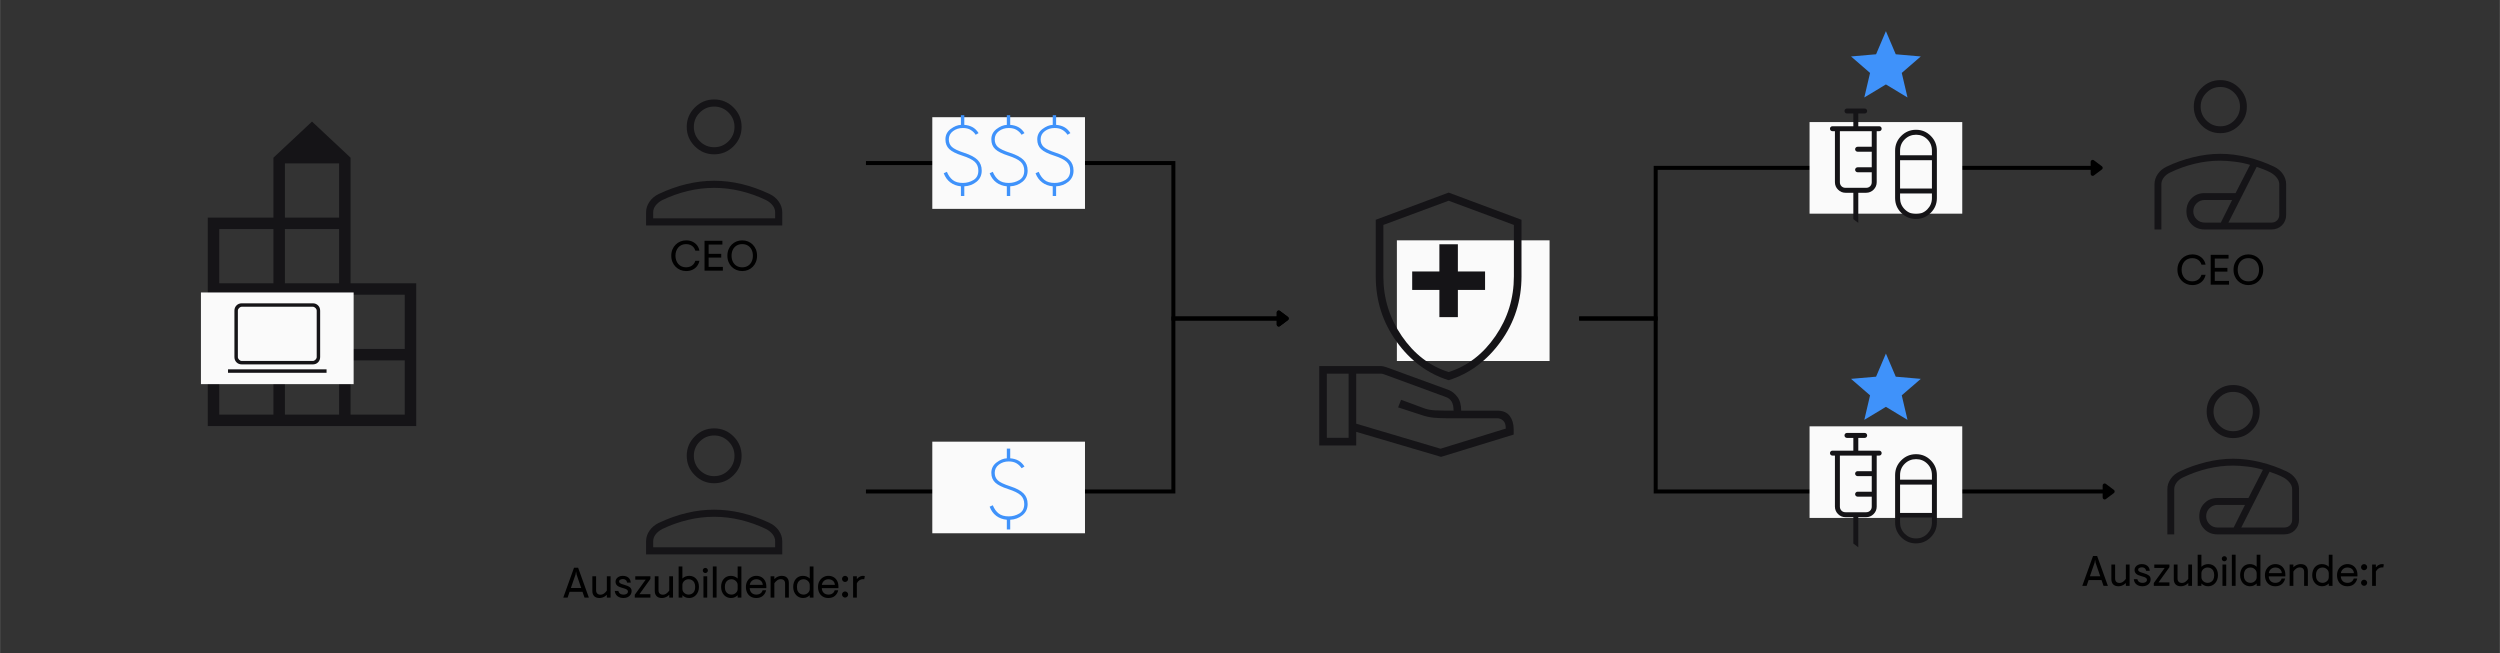 <svg xmlns="http://www.w3.org/2000/svg" xmlns:xlink="http://www.w3.org/1999/xlink" width="2500" zoomAndPan="magnify" viewBox="0 0 1874.88 489.75" height="653" preserveAspectRatio="xMidYMid meet" version="1.0"><rect x="0" y="0" width="1874.88" height="489.75" fill="#333333" stroke="none"/><defs><g/><clipPath id="73dd116026"><path d="M 150.648 219.355 L 265.168 219.355 L 265.168 288.086 L 150.648 288.086 Z M 150.648 219.355 " clip-rule="nonzero"/></clipPath><clipPath id="fe4ebb88ad"><path d="M 1047.602 180.234 L 1162.121 180.234 L 1162.121 270.746 L 1047.602 270.746 Z M 1047.602 180.234 " clip-rule="nonzero"/></clipPath><clipPath id="e80a8ac2f2"><path d="M 1357.113 91.531 L 1471.629 91.531 L 1471.629 160.262 L 1357.113 160.262 Z M 1357.113 91.531 " clip-rule="nonzero"/></clipPath><clipPath id="67f265f470"><path d="M 1357.113 319.734 L 1471.629 319.734 L 1471.629 388.461 L 1357.113 388.461 Z M 1357.113 319.734 " clip-rule="nonzero"/></clipPath><clipPath id="01eee7509a"><path d="M 699.164 87.922 L 813.68 87.922 L 813.68 156.652 L 699.164 156.652 Z M 699.164 87.922 " clip-rule="nonzero"/></clipPath><clipPath id="360a91d759"><path d="M 699.164 331.23 L 813.68 331.23 L 813.68 399.961 L 699.164 399.961 Z M 699.164 331.23 " clip-rule="nonzero"/></clipPath></defs><path fill="#151417" d="M 155.77 319.551 L 155.77 163.199 L 205.012 163.199 L 205.012 118.262 L 233.945 91.18 L 262.875 118.262 L 262.875 212.441 L 312.121 212.441 L 312.121 319.551 Z M 164.387 310.934 L 205.012 310.934 L 205.012 270.305 L 164.387 270.305 Z M 164.387 261.688 L 205.012 261.688 L 205.012 221.062 L 164.387 221.062 Z M 164.387 212.441 L 205.012 212.441 L 205.012 171.816 L 164.387 171.816 Z M 213.633 310.934 L 254.258 310.934 L 254.258 270.305 L 213.633 270.305 Z M 213.633 261.688 L 254.258 261.688 L 254.258 221.062 L 213.633 221.062 Z M 213.633 212.441 L 254.258 212.441 L 254.258 171.816 L 213.633 171.816 Z M 213.633 163.199 L 254.258 163.199 L 254.258 122.57 L 213.633 122.57 Z M 262.875 310.934 L 303.504 310.934 L 303.504 270.305 L 262.875 270.305 Z M 262.875 261.688 L 303.504 261.688 L 303.504 221.062 L 262.875 221.062 Z M 262.875 261.688 " fill-opacity="1" fill-rule="nonzero"/><g clip-path="url(#73dd116026)"><path fill="#fafafa" d="M 150.648 219.355 L 265.285 219.355 L 265.285 288.086 L 150.648 288.086 Z M 150.648 219.355 " fill-opacity="1" fill-rule="nonzero"/></g><path fill="#151417" d="M 170.949 279.586 L 170.949 277 L 244.859 277 L 244.859 279.586 Z M 181.297 273.305 C 179.695 273.305 178.371 272.781 177.324 271.734 C 176.277 270.688 175.754 269.363 175.754 267.762 L 175.754 233.023 C 175.754 231.422 176.277 230.098 177.324 229.051 C 178.371 228.004 179.695 227.48 181.297 227.48 L 234.512 227.48 C 236.113 227.48 237.438 228.004 238.484 229.051 C 239.531 230.098 240.055 231.422 240.055 233.023 L 240.055 267.762 C 240.055 269.363 239.531 270.688 238.484 271.734 C 237.438 272.781 236.113 273.305 234.512 273.305 Z M 181.297 270.715 L 234.512 270.715 C 235.25 270.715 235.93 270.41 236.543 269.793 C 237.16 269.176 237.469 268.5 237.469 267.762 L 237.469 233.023 C 237.469 232.285 237.16 231.605 236.543 230.992 C 235.93 230.375 235.25 230.066 234.512 230.066 L 181.297 230.066 C 180.559 230.066 179.883 230.375 179.266 230.992 C 178.648 231.605 178.34 232.285 178.34 233.023 L 178.34 267.762 C 178.34 268.5 178.648 269.176 179.266 269.793 C 179.883 270.41 180.559 270.715 181.297 270.715 Z M 178.34 270.715 L 178.34 230.066 Z M 178.34 270.715 " fill-opacity="1" fill-rule="nonzero"/><g fill="#000000" fill-opacity="1"><g transform="translate(421.753, 448.186)"><g><path d="M 0.641 0 L 8.699 -22.387 L 11.77 -22.387 L 19.828 0 L 16.566 0 L 15.062 -4.348 L 5.371 -4.348 L 3.902 0 Z M 6.332 -7.164 L 14.102 -7.164 L 10.648 -17.238 L 10.234 -19.637 L 9.816 -17.238 Z M 6.332 -7.164 "/></g></g></g><g fill="#000000" fill-opacity="1"><g transform="translate(442.217, 448.186)"><g><path d="M 7.258 0.32 C 5.555 0.32 4.246 -0.156 3.34 -1.102 C 2.438 -2.051 1.984 -3.336 1.984 -4.957 L 1.984 -15.988 L 4.797 -15.988 L 4.797 -5.469 C 4.797 -4.766 4.926 -4.168 5.18 -3.676 C 5.438 -3.188 5.805 -2.812 6.285 -2.559 C 6.762 -2.301 7.355 -2.176 8.059 -2.176 C 9.039 -2.176 9.934 -2.473 10.746 -3.07 C 11.555 -3.668 12.258 -4.391 12.855 -5.246 L 12.855 -15.988 L 15.668 -15.988 L 15.668 0 L 12.855 0 L 12.855 -2.078 C 12.492 -1.695 12.023 -1.316 11.449 -0.945 C 10.871 -0.57 10.227 -0.266 9.512 -0.031 C 8.801 0.203 8.047 0.32 7.258 0.32 Z M 7.258 0.32 "/></g></g></g><g fill="#000000" fill-opacity="1"><g transform="translate(459.996, 448.186)"><g><path d="M 7.609 0.32 C 5.715 0.32 4.184 -0.148 3.023 -1.086 C 1.859 -2.023 1.195 -3.324 1.023 -4.988 L 3.676 -4.988 C 3.828 -4.457 4.051 -3.98 4.348 -3.566 C 4.648 -3.148 5.062 -2.824 5.598 -2.59 C 6.129 -2.355 6.82 -2.238 7.676 -2.238 C 8.25 -2.238 8.785 -2.324 9.273 -2.496 C 9.766 -2.664 10.16 -2.922 10.457 -3.262 C 10.754 -3.602 10.906 -4.02 10.906 -4.508 C 10.906 -5 10.738 -5.406 10.41 -5.723 C 10.078 -6.043 9.574 -6.336 8.891 -6.605 C 8.207 -6.871 7.344 -7.133 6.301 -7.387 C 4.723 -7.793 3.543 -8.352 2.766 -9.066 C 1.988 -9.781 1.598 -10.754 1.598 -11.992 C 1.598 -12.781 1.828 -13.5 2.285 -14.152 C 2.746 -14.801 3.379 -15.324 4.188 -15.719 C 5 -16.113 5.938 -16.309 7.004 -16.309 C 8.156 -16.309 9.16 -16.117 10.023 -15.734 C 10.891 -15.352 11.582 -14.785 12.105 -14.039 C 12.625 -13.293 12.93 -12.363 13.016 -11.258 L 10.234 -11.258 C 10.168 -11.832 9.992 -12.316 9.707 -12.711 C 9.418 -13.105 9.043 -13.398 8.586 -13.59 C 8.129 -13.781 7.602 -13.879 7.004 -13.879 C 6.387 -13.879 5.777 -13.734 5.18 -13.445 C 4.582 -13.16 4.285 -12.695 4.285 -12.055 C 4.285 -11.672 4.434 -11.332 4.734 -11.031 C 5.031 -10.734 5.488 -10.461 6.109 -10.219 C 6.727 -9.973 7.516 -9.723 8.473 -9.465 C 10.16 -9.02 11.441 -8.453 12.328 -7.77 C 13.211 -7.09 13.656 -6.117 13.656 -4.859 C 13.656 -3.879 13.406 -3 12.902 -2.223 C 12.402 -1.445 11.699 -0.824 10.793 -0.367 C 9.887 0.09 8.824 0.32 7.609 0.32 Z M 7.609 0.32 "/></g></g></g><g fill="#000000" fill-opacity="1"><g transform="translate(474.865, 448.186)"><g><path d="M 1.152 0 L 1.152 -2.109 L 9.336 -13.43 L 1.535 -13.43 L 1.535 -15.988 L 12.887 -15.988 L 12.887 -14.008 L 4.668 -2.559 L 12.887 -2.559 L 12.887 0 Z M 1.152 0 "/></g></g></g><g fill="#000000" fill-opacity="1"><g transform="translate(489.03, 448.186)"><g><path d="M 7.258 0.32 C 5.555 0.32 4.246 -0.156 3.34 -1.102 C 2.438 -2.051 1.984 -3.336 1.984 -4.957 L 1.984 -15.988 L 4.797 -15.988 L 4.797 -5.469 C 4.797 -4.766 4.926 -4.168 5.18 -3.676 C 5.438 -3.188 5.805 -2.812 6.285 -2.559 C 6.762 -2.301 7.355 -2.176 8.059 -2.176 C 9.039 -2.176 9.934 -2.473 10.746 -3.07 C 11.555 -3.668 12.258 -4.391 12.855 -5.246 L 12.855 -15.988 L 15.668 -15.988 L 15.668 0 L 12.855 0 L 12.855 -2.078 C 12.492 -1.695 12.023 -1.316 11.449 -0.945 C 10.871 -0.57 10.227 -0.266 9.512 -0.031 C 8.801 0.203 8.047 0.32 7.258 0.32 Z M 7.258 0.32 "/></g></g></g><g fill="#000000" fill-opacity="1"><g transform="translate(506.808, 448.186)"><g><path d="M 10.008 0.32 C 8.773 0.32 7.734 0.098 6.891 -0.352 C 6.051 -0.801 5.395 -1.27 4.926 -1.758 L 4.926 0 L 2.109 0 L 2.109 -23.344 L 4.926 -23.344 L 4.926 -14.293 C 5.543 -14.934 6.301 -15.43 7.195 -15.781 C 8.09 -16.133 9.051 -16.309 10.074 -16.309 C 11.117 -16.309 12.082 -16.117 12.969 -15.734 C 13.852 -15.352 14.621 -14.797 15.27 -14.07 C 15.922 -13.348 16.426 -12.473 16.789 -11.449 C 17.152 -10.426 17.332 -9.273 17.332 -7.996 C 17.332 -6.715 17.137 -5.562 16.742 -4.539 C 16.348 -3.52 15.812 -2.645 15.141 -1.918 C 14.469 -1.195 13.691 -0.641 12.809 -0.254 C 11.922 0.129 10.988 0.32 10.008 0.32 Z M 9.562 -2.238 C 10.457 -2.238 11.281 -2.441 12.039 -2.848 C 12.797 -3.25 13.398 -3.875 13.848 -4.719 C 14.293 -5.559 14.52 -6.652 14.52 -7.996 C 14.52 -9.336 14.293 -10.43 13.848 -11.273 C 13.398 -12.113 12.797 -12.738 12.039 -13.145 C 11.281 -13.547 10.457 -13.75 9.562 -13.75 C 8.922 -13.75 8.324 -13.641 7.77 -13.414 C 7.215 -13.191 6.727 -12.883 6.301 -12.488 C 5.875 -12.094 5.539 -11.641 5.293 -11.129 C 5.047 -10.617 4.926 -10.074 4.926 -9.496 L 4.926 -6.426 C 4.926 -5.68 5.137 -4.988 5.562 -4.348 C 5.992 -3.711 6.555 -3.199 7.258 -2.812 C 7.961 -2.43 8.73 -2.238 9.562 -2.238 Z M 9.562 -2.238 "/></g></g></g><g fill="#000000" fill-opacity="1"><g transform="translate(525.418, 448.186)"><g><path d="M 2.109 0 L 2.109 -15.988 L 4.926 -15.988 L 4.926 0 Z M 3.52 -18.418 C 2.984 -18.418 2.531 -18.605 2.16 -18.98 C 1.785 -19.352 1.598 -19.805 1.598 -20.34 C 1.598 -20.871 1.785 -21.324 2.16 -21.699 C 2.531 -22.07 2.984 -22.258 3.52 -22.258 C 4.051 -22.258 4.504 -22.07 4.875 -21.699 C 5.25 -21.324 5.438 -20.871 5.438 -20.34 C 5.438 -19.805 5.25 -19.352 4.875 -18.98 C 4.504 -18.605 4.051 -18.418 3.52 -18.418 Z M 3.52 -18.418 "/></g></g></g><g fill="#000000" fill-opacity="1"><g transform="translate(532.453, 448.186)"><g><path d="M 2.109 -23.344 L 4.926 -23.344 L 4.926 0 L 2.109 0 Z M 2.109 -23.344 "/></g></g></g><g fill="#000000" fill-opacity="1"><g transform="translate(539.488, 448.186)"><g><path d="M 8.602 0.32 C 7.621 0.32 6.688 0.129 5.805 -0.254 C 4.918 -0.641 4.141 -1.195 3.469 -1.918 C 2.797 -2.645 2.266 -3.52 1.871 -4.539 C 1.477 -5.562 1.277 -6.715 1.277 -7.996 C 1.277 -9.273 1.461 -10.426 1.824 -11.449 C 2.184 -12.473 2.691 -13.348 3.34 -14.07 C 3.992 -14.797 4.758 -15.352 5.645 -15.734 C 6.527 -16.117 7.492 -16.309 8.539 -16.309 C 9.562 -16.309 10.527 -16.133 11.434 -15.781 C 12.34 -15.43 13.09 -14.934 13.688 -14.293 L 13.688 -23.344 L 16.5 -23.344 L 16.5 0 L 13.688 0 L 13.688 -1.758 C 13.219 -1.27 12.562 -0.801 11.719 -0.352 C 10.879 0.098 9.84 0.32 8.602 0.32 Z M 9.051 -2.238 C 9.691 -2.238 10.285 -2.352 10.84 -2.574 C 11.395 -2.797 11.887 -3.102 12.312 -3.484 C 12.738 -3.871 13.074 -4.312 13.32 -4.812 C 13.562 -5.312 13.688 -5.852 13.688 -6.426 L 13.688 -9.496 C 13.688 -10.266 13.473 -10.969 13.047 -11.609 C 12.621 -12.246 12.062 -12.766 11.367 -13.16 C 10.676 -13.555 9.902 -13.75 9.051 -13.75 C 8.156 -13.75 7.328 -13.547 6.57 -13.145 C 5.816 -12.738 5.211 -12.113 4.766 -11.273 C 4.316 -10.43 4.094 -9.336 4.094 -7.996 C 4.094 -6.652 4.316 -5.559 4.766 -4.719 C 5.211 -3.875 5.816 -3.25 6.57 -2.848 C 7.328 -2.441 8.156 -2.238 9.051 -2.238 Z M 9.051 -2.238 "/></g></g></g><g fill="#000000" fill-opacity="1"><g transform="translate(558.098, 448.186)"><g><path d="M 9.082 0.32 C 7.461 0.32 6.07 -0.027 4.91 -0.719 C 3.746 -1.414 2.852 -2.383 2.223 -3.629 C 1.594 -4.875 1.277 -6.332 1.277 -7.996 C 1.277 -9.656 1.637 -11.113 2.352 -12.359 C 3.066 -13.605 4.02 -14.578 5.211 -15.27 C 6.406 -15.961 7.695 -16.309 9.082 -16.309 C 10.512 -16.309 11.789 -15.988 12.918 -15.352 C 14.051 -14.711 14.945 -13.789 15.605 -12.582 C 16.266 -11.379 16.598 -9.914 16.598 -8.188 L 16.598 -7.098 L 4.125 -7.098 C 4.148 -6.332 4.285 -5.648 4.539 -5.051 C 4.797 -4.457 5.145 -3.945 5.582 -3.52 C 6.016 -3.09 6.535 -2.773 7.133 -2.559 C 7.727 -2.344 8.391 -2.238 9.113 -2.238 C 9.945 -2.238 10.68 -2.371 11.32 -2.637 C 11.961 -2.906 12.488 -3.281 12.902 -3.773 C 13.32 -4.266 13.621 -4.828 13.816 -5.469 L 16.438 -5.469 C 16.012 -3.699 15.168 -2.293 13.91 -1.246 C 12.652 -0.203 11.043 0.32 9.082 0.32 Z M 4.156 -9.531 L 13.941 -9.531 C 13.879 -10.469 13.617 -11.25 13.16 -11.879 C 12.699 -12.508 12.113 -12.977 11.402 -13.289 C 10.688 -13.598 9.914 -13.75 9.082 -13.75 C 8.25 -13.75 7.488 -13.586 6.797 -13.254 C 6.102 -12.926 5.527 -12.445 5.07 -11.816 C 4.609 -11.188 4.305 -10.426 4.156 -9.531 Z M 4.156 -9.531 "/></g></g></g><g fill="#000000" fill-opacity="1"><g transform="translate(575.78, 448.186)"><g><path d="M 2.109 0 L 2.109 -15.988 L 4.926 -15.988 L 4.926 -13.91 C 5.309 -14.316 5.781 -14.699 6.348 -15.062 C 6.914 -15.426 7.551 -15.723 8.266 -15.957 C 8.98 -16.191 9.73 -16.309 10.52 -16.309 C 11.672 -16.309 12.637 -16.098 13.414 -15.668 C 14.191 -15.242 14.785 -14.637 15.191 -13.848 C 15.594 -13.059 15.797 -12.121 15.797 -11.031 L 15.797 0 L 12.984 0 L 12.984 -10.52 C 12.984 -11.223 12.859 -11.82 12.617 -12.312 C 12.371 -12.801 12.004 -13.176 11.512 -13.43 C 11.023 -13.688 10.426 -13.816 9.723 -13.816 C 8.742 -13.816 7.844 -13.523 7.035 -12.934 C 6.227 -12.348 5.523 -11.617 4.926 -10.746 L 4.926 0 Z M 2.109 0 "/></g></g></g><g fill="#000000" fill-opacity="1"><g transform="translate(593.559, 448.186)"><g><path d="M 8.602 0.32 C 7.621 0.32 6.688 0.129 5.805 -0.254 C 4.918 -0.641 4.141 -1.195 3.469 -1.918 C 2.797 -2.645 2.266 -3.52 1.871 -4.539 C 1.477 -5.562 1.277 -6.715 1.277 -7.996 C 1.277 -9.273 1.461 -10.426 1.824 -11.449 C 2.184 -12.473 2.691 -13.348 3.34 -14.07 C 3.992 -14.797 4.758 -15.352 5.645 -15.734 C 6.527 -16.117 7.492 -16.309 8.539 -16.309 C 9.562 -16.309 10.527 -16.133 11.434 -15.781 C 12.34 -15.43 13.09 -14.934 13.688 -14.293 L 13.688 -23.344 L 16.5 -23.344 L 16.5 0 L 13.688 0 L 13.688 -1.758 C 13.219 -1.27 12.562 -0.801 11.719 -0.352 C 10.879 0.098 9.84 0.32 8.602 0.32 Z M 9.051 -2.238 C 9.691 -2.238 10.285 -2.352 10.84 -2.574 C 11.395 -2.797 11.887 -3.102 12.312 -3.484 C 12.738 -3.871 13.074 -4.312 13.32 -4.812 C 13.562 -5.312 13.688 -5.852 13.688 -6.426 L 13.688 -9.496 C 13.688 -10.266 13.473 -10.969 13.047 -11.609 C 12.621 -12.246 12.062 -12.766 11.367 -13.16 C 10.676 -13.555 9.902 -13.75 9.051 -13.75 C 8.156 -13.75 7.328 -13.547 6.57 -13.145 C 5.816 -12.738 5.211 -12.113 4.766 -11.273 C 4.316 -10.43 4.094 -9.336 4.094 -7.996 C 4.094 -6.652 4.316 -5.559 4.766 -4.719 C 5.211 -3.875 5.816 -3.25 6.57 -2.848 C 7.328 -2.441 8.156 -2.238 9.051 -2.238 Z M 9.051 -2.238 "/></g></g></g><g fill="#000000" fill-opacity="1"><g transform="translate(612.169, 448.186)"><g><path d="M 9.082 0.32 C 7.461 0.32 6.07 -0.027 4.91 -0.719 C 3.746 -1.414 2.852 -2.383 2.223 -3.629 C 1.594 -4.875 1.277 -6.332 1.277 -7.996 C 1.277 -9.656 1.637 -11.113 2.352 -12.359 C 3.066 -13.605 4.02 -14.578 5.211 -15.27 C 6.406 -15.961 7.695 -16.309 9.082 -16.309 C 10.512 -16.309 11.789 -15.988 12.918 -15.352 C 14.051 -14.711 14.945 -13.789 15.605 -12.582 C 16.266 -11.379 16.598 -9.914 16.598 -8.188 L 16.598 -7.098 L 4.125 -7.098 C 4.148 -6.332 4.285 -5.648 4.539 -5.051 C 4.797 -4.457 5.145 -3.945 5.582 -3.52 C 6.016 -3.09 6.535 -2.773 7.133 -2.559 C 7.727 -2.344 8.391 -2.238 9.113 -2.238 C 9.945 -2.238 10.68 -2.371 11.32 -2.637 C 11.961 -2.906 12.488 -3.281 12.902 -3.773 C 13.32 -4.266 13.621 -4.828 13.816 -5.469 L 16.438 -5.469 C 16.012 -3.699 15.168 -2.293 13.91 -1.246 C 12.652 -0.203 11.043 0.32 9.082 0.32 Z M 4.156 -9.531 L 13.941 -9.531 C 13.879 -10.469 13.617 -11.25 13.16 -11.879 C 12.699 -12.508 12.113 -12.977 11.402 -13.289 C 10.688 -13.598 9.914 -13.75 9.082 -13.75 C 8.25 -13.75 7.488 -13.586 6.797 -13.254 C 6.102 -12.926 5.527 -12.445 5.07 -11.816 C 4.609 -11.188 4.305 -10.426 4.156 -9.531 Z M 4.156 -9.531 "/></g></g></g><g fill="#000000" fill-opacity="1"><g transform="translate(629.851, 448.186)"><g><path d="M 3.902 0 C 3.281 0 2.746 -0.23 2.285 -0.688 C 1.828 -1.145 1.598 -1.684 1.598 -2.301 C 1.598 -2.922 1.828 -3.461 2.285 -3.918 C 2.746 -4.375 3.281 -4.605 3.902 -4.605 C 4.52 -4.605 5.059 -4.375 5.516 -3.918 C 5.977 -3.461 6.203 -2.922 6.203 -2.301 C 6.203 -1.684 5.977 -1.145 5.516 -0.688 C 5.059 -0.23 4.52 0 3.902 0 Z M 3.902 -11.703 C 3.281 -11.703 2.746 -11.934 2.285 -12.391 C 1.828 -12.852 1.598 -13.387 1.598 -14.008 C 1.598 -14.625 1.828 -15.164 2.285 -15.621 C 2.746 -16.078 3.281 -16.309 3.902 -16.309 C 4.52 -16.309 5.059 -16.078 5.516 -15.621 C 5.977 -15.164 6.203 -14.625 6.203 -14.008 C 6.203 -13.387 5.977 -12.852 5.516 -12.391 C 5.059 -11.934 4.52 -11.703 3.902 -11.703 Z M 3.902 -11.703 "/></g></g></g><g fill="#000000" fill-opacity="1"><g transform="translate(637.653, 448.186)"><g><path d="M 2.109 0 L 2.109 -15.988 L 4.926 -15.988 L 4.926 -13.91 C 5.289 -14.336 5.703 -14.73 6.172 -15.094 C 6.641 -15.457 7.168 -15.75 7.754 -15.973 C 8.34 -16.195 8.965 -16.309 9.625 -16.309 C 9.926 -16.309 10.176 -16.289 10.379 -16.246 C 10.578 -16.203 10.754 -16.137 10.906 -16.055 L 10.457 -13.719 C 10.328 -13.762 10.195 -13.789 10.059 -13.797 C 9.918 -13.809 9.711 -13.816 9.434 -13.816 C 8.539 -13.816 7.695 -13.555 6.906 -13.031 C 6.117 -12.508 5.457 -11.746 4.926 -10.746 L 4.926 0 Z M 2.109 0 "/></g></g></g><path fill="#151417" d="M 535.566 362.438 C 529.906 362.438 525.062 360.422 521.035 356.395 C 517.004 352.363 514.988 347.52 514.988 341.859 C 514.988 336.199 517.004 331.355 521.035 327.324 C 525.062 323.297 529.906 321.281 535.566 321.281 C 541.227 321.281 546.07 323.297 550.102 327.324 C 554.129 331.355 556.145 336.199 556.145 341.859 C 556.145 347.52 554.129 352.363 550.102 356.395 C 546.07 360.422 541.227 362.438 535.566 362.438 Z M 484.504 415.789 L 484.504 405.879 C 484.504 403.086 485.359 400.449 487.074 397.973 C 488.789 395.496 491.109 393.559 494.027 392.16 C 501.016 388.859 507.969 386.383 514.895 384.73 C 521.816 383.078 528.707 382.254 535.566 382.254 C 542.426 382.254 549.316 383.078 556.242 384.73 C 563.164 386.383 570.117 388.859 577.105 392.16 C 580.027 393.559 582.344 395.496 584.059 397.973 C 585.773 400.449 586.633 403.086 586.633 405.879 L 586.633 415.789 Z M 489.836 410.453 L 581.297 410.453 L 581.297 405.879 C 581.297 404.102 580.691 402.418 579.484 400.832 C 578.281 399.242 576.598 397.879 574.438 396.734 C 568.34 393.812 562.008 391.559 555.441 389.969 C 548.879 388.383 542.254 387.59 535.566 387.59 C 528.883 387.59 522.258 388.383 515.691 389.969 C 509.125 391.559 502.793 393.812 496.695 396.734 C 494.539 397.879 492.855 399.242 491.648 400.832 C 490.441 402.418 489.836 404.102 489.836 405.879 Z M 535.566 357.102 C 539.758 357.102 543.348 355.609 546.332 352.625 C 549.316 349.641 550.809 346.051 550.809 341.859 C 550.809 337.668 549.316 334.078 546.332 331.094 C 543.348 328.109 539.758 326.617 535.566 326.617 C 531.375 326.617 527.785 328.109 524.801 331.094 C 521.816 334.078 520.324 337.668 520.324 341.859 C 520.324 346.051 521.816 349.641 524.801 352.625 C 527.785 355.609 531.375 357.102 535.566 357.102 Z M 535.566 341.859 Z M 535.566 410.453 Z M 535.566 410.453 " fill-opacity="1" fill-rule="nonzero"/><path fill="#151417" d="M 1093.586 264.742 L 1063.809 236.391 C 1060.41 233.129 1057.59 229.465 1055.344 225.402 C 1053.102 221.336 1051.98 216.91 1051.98 212.121 C 1051.98 206.57 1053.922 201.852 1057.809 197.965 C 1061.695 194.078 1066.414 192.133 1071.969 192.133 C 1076.453 192.133 1080.5 193.426 1084.102 196.008 C 1087.703 198.594 1090.867 201.652 1093.586 205.188 C 1096.305 201.652 1099.465 198.594 1103.07 196.008 C 1106.672 193.426 1110.719 192.133 1115.203 192.133 C 1120.754 192.133 1125.477 194.078 1129.363 197.965 C 1133.25 201.852 1135.191 206.57 1135.191 212.121 C 1135.191 216.91 1134.07 221.336 1131.824 225.402 C 1129.582 229.465 1126.762 233.129 1123.363 236.391 Z M 1093.586 256.992 L 1118.672 233.129 C 1121.664 230.273 1124.211 227.078 1126.32 223.543 C 1128.426 220.008 1129.48 216.199 1129.48 212.121 C 1129.48 208.18 1128.086 204.812 1125.301 202.027 C 1122.512 199.238 1119.148 197.844 1115.203 197.844 C 1111.531 197.844 1108.27 199 1105.414 201.312 C 1102.559 203.625 1099.977 206.273 1097.664 209.266 L 1093.586 214.57 L 1089.508 209.266 C 1087.195 206.273 1084.613 203.625 1081.758 201.312 C 1078.902 199 1075.637 197.844 1071.969 197.844 C 1068.023 197.844 1064.66 199.238 1061.871 202.027 C 1059.086 204.812 1057.691 208.18 1057.691 212.121 C 1057.691 216.199 1058.746 220.008 1060.852 223.543 C 1062.961 227.078 1065.508 230.273 1068.5 233.129 Z M 1017.105 317.766 L 1080.328 336.531 L 1129.277 321.438 C 1129.277 318.582 1128.609 316.578 1127.277 315.422 C 1125.941 314.266 1124.434 313.688 1122.75 313.688 L 1084.793 313.688 C 1081.41 313.688 1078.223 313.551 1075.23 313.281 C 1072.238 313.008 1069.18 312.328 1066.051 311.242 L 1048.512 305.531 L 1050.758 299.82 L 1067.277 305.938 C 1069.996 307.027 1073.055 307.637 1076.453 307.773 C 1079.852 307.91 1084.406 307.977 1090.117 307.977 C 1090.117 305.121 1089.641 302.879 1088.691 301.246 C 1087.738 299.617 1086.312 298.461 1084.406 297.781 L 1037.703 280.648 C 1037.297 280.512 1036.922 280.41 1036.582 280.344 C 1036.242 280.273 1035.867 280.242 1035.461 280.242 L 1017.105 280.242 Z M 989.367 334.082 L 989.367 274.531 L 1035.219 274.531 C 1035.922 274.531 1036.656 274.613 1037.418 274.773 C 1038.18 274.938 1038.887 275.129 1039.539 275.344 L 1086.449 292.477 C 1088.895 293.43 1091.07 295.164 1092.973 297.68 C 1094.879 300.195 1095.828 303.625 1095.828 307.977 L 1122.75 307.977 C 1127.102 307.977 1130.262 309.305 1132.234 311.953 C 1134.207 314.605 1135.191 317.902 1135.191 321.848 L 1135.191 325.926 L 1080.738 342.648 L 1017.105 323.887 L 1017.105 334.082 Z M 995.078 328.371 L 1011.395 328.371 L 1011.395 280.242 L 995.078 280.242 Z M 1093.586 214.57 Z M 1093.586 214.57 " fill-opacity="1" fill-rule="nonzero"/><g clip-path="url(#fe4ebb88ad)"><path fill="#fafafa" d="M 1047.602 180.234 L 1162.156 180.234 L 1162.156 270.746 L 1047.602 270.746 Z M 1047.602 180.234 " fill-opacity="1" fill-rule="nonzero"/></g><path fill="#151417" d="M 1079.477 237.844 L 1093.344 237.844 L 1093.344 217.449 L 1113.738 217.449 L 1113.738 203.578 L 1093.344 203.578 L 1093.344 183.184 L 1079.477 183.184 L 1079.477 203.578 L 1059.082 203.578 L 1059.082 217.449 L 1079.477 217.449 Z M 1086.41 285.16 C 1070.773 280.266 1057.754 270.609 1047.352 256.199 C 1036.953 241.785 1031.75 225.469 1031.75 207.25 L 1031.75 164.828 L 1086.41 144.434 L 1141.066 164.828 L 1141.066 207.25 C 1141.066 225.469 1135.867 241.785 1125.465 256.199 C 1115.062 270.609 1102.047 280.266 1086.41 285.16 Z M 1086.41 279.039 C 1100.551 274.555 1112.242 265.582 1121.488 252.121 C 1130.734 238.66 1135.355 223.703 1135.355 207.25 L 1135.355 168.703 L 1086.41 150.555 L 1037.461 168.703 L 1037.461 207.25 C 1037.461 223.703 1042.086 238.66 1051.332 252.121 C 1060.574 265.582 1072.27 274.555 1086.41 279.039 Z M 1086.41 214.797 Z M 1086.41 214.797 " fill-opacity="1" fill-rule="nonzero"/><path fill="#151417" d="M 1665.184 99.879 C 1659.711 99.879 1655.027 97.93 1651.133 94.035 C 1647.234 90.137 1645.285 85.453 1645.285 79.98 C 1645.285 74.508 1647.234 69.824 1651.133 65.926 C 1655.027 62.031 1659.711 60.082 1665.184 60.082 C 1670.656 60.082 1675.34 62.031 1679.238 65.926 C 1683.137 69.824 1685.082 74.508 1685.082 79.98 C 1685.082 85.453 1683.137 90.137 1679.238 94.035 C 1675.34 97.93 1670.656 99.879 1665.184 99.879 Z M 1665.184 94.719 C 1669.238 94.719 1672.707 93.277 1675.594 90.391 C 1678.48 87.504 1679.926 84.031 1679.926 79.98 C 1679.926 75.926 1678.48 72.457 1675.594 69.57 C 1672.707 66.684 1669.238 65.242 1665.184 65.242 C 1661.133 65.242 1657.66 66.684 1654.773 69.57 C 1651.887 72.457 1650.445 75.926 1650.445 79.98 C 1650.445 84.031 1651.887 87.504 1654.773 90.391 C 1657.66 93.277 1661.133 94.719 1665.184 94.719 Z M 1615.809 172.102 L 1615.809 138.199 C 1615.809 135.5 1616.621 132.949 1618.254 130.551 C 1619.887 128.152 1622.141 126.281 1625.02 124.934 C 1631.16 121.988 1637.73 119.652 1644.734 117.934 C 1651.734 116.215 1658.551 115.355 1665.184 115.355 C 1671.816 115.355 1678.633 116.215 1685.637 117.934 C 1692.637 119.652 1699.207 121.988 1705.352 124.934 C 1708.23 126.281 1710.484 128.152 1712.117 130.551 C 1713.746 132.949 1714.562 135.504 1714.562 138.211 L 1714.562 161.047 C 1714.562 164.242 1713.52 166.883 1711.43 168.969 C 1709.344 171.059 1706.699 172.102 1703.508 172.102 L 1653.395 172.102 C 1649.461 172.102 1646.207 170.812 1643.629 168.234 C 1641.047 165.652 1639.758 162.398 1639.758 158.469 C 1639.758 154.539 1641.047 151.281 1643.629 148.703 C 1646.207 146.125 1649.461 144.832 1653.395 144.832 L 1676.609 144.832 L 1687.477 123.645 C 1683.918 122.539 1680.047 121.742 1675.871 121.25 C 1671.695 120.758 1668.133 120.512 1665.184 120.512 C 1658.676 120.512 1652.258 121.281 1645.93 122.816 C 1639.605 124.352 1633.496 126.531 1627.598 129.355 C 1625.512 130.34 1623.883 131.629 1622.715 133.227 C 1621.551 134.824 1620.965 136.48 1620.965 138.199 L 1620.965 172.102 Z M 1653.395 166.941 L 1665.555 166.941 L 1674.027 149.992 L 1653.395 149.992 C 1651.059 149.992 1649.062 150.82 1647.406 152.48 C 1645.746 154.137 1644.918 156.133 1644.918 158.469 C 1644.918 160.801 1645.746 162.797 1647.406 164.457 C 1649.062 166.113 1651.059 166.941 1653.395 166.941 Z M 1671.266 166.941 L 1703.508 166.941 C 1705.227 166.941 1706.641 166.391 1707.746 165.285 C 1708.852 164.18 1709.402 162.766 1709.402 161.047 L 1709.402 138.199 C 1709.402 136.48 1708.758 134.824 1707.469 133.227 C 1706.18 131.629 1704.613 130.34 1702.77 129.355 C 1701.172 128.496 1699.484 127.73 1697.703 127.055 C 1695.922 126.379 1694.172 125.734 1692.453 125.121 Z M 1665.184 79.98 Z M 1665.184 145.57 Z M 1665.184 145.57 " fill-opacity="1" fill-rule="nonzero"/><path fill="#151417" d="M 1674.832 328.562 C 1669.359 328.562 1664.676 326.613 1660.781 322.715 C 1656.883 318.82 1654.934 314.133 1654.934 308.664 C 1654.934 303.191 1656.883 298.504 1660.781 294.609 C 1664.676 290.711 1669.359 288.766 1674.832 288.766 C 1680.305 288.766 1684.988 290.711 1688.887 294.609 C 1692.785 298.504 1694.73 303.191 1694.73 308.664 C 1694.73 314.133 1692.785 318.82 1688.887 322.715 C 1684.988 326.613 1680.305 328.562 1674.832 328.562 Z M 1674.832 323.402 C 1678.887 323.402 1682.355 321.957 1685.242 319.074 C 1688.129 316.188 1689.574 312.715 1689.574 308.664 C 1689.574 304.609 1688.129 301.141 1685.242 298.254 C 1682.355 295.367 1678.887 293.922 1674.832 293.922 C 1670.781 293.922 1667.309 295.367 1664.422 298.254 C 1661.535 301.141 1660.094 304.609 1660.094 308.664 C 1660.094 312.715 1661.535 316.188 1664.422 319.074 C 1667.309 321.957 1670.781 323.402 1674.832 323.402 Z M 1625.457 400.785 L 1625.457 366.883 C 1625.457 364.18 1626.27 361.633 1627.902 359.234 C 1629.535 356.836 1631.789 354.965 1634.668 353.617 C 1640.809 350.672 1647.379 348.336 1654.383 346.617 C 1661.383 344.898 1668.199 344.039 1674.832 344.039 C 1681.465 344.039 1688.281 344.898 1695.285 346.617 C 1702.285 348.336 1708.855 350.672 1715 353.617 C 1717.879 354.965 1720.133 356.836 1721.766 359.234 C 1723.395 361.633 1724.211 364.184 1724.211 366.895 L 1724.211 389.73 C 1724.211 392.922 1723.168 395.566 1721.078 397.652 C 1718.992 399.742 1716.348 400.785 1713.156 400.785 L 1663.043 400.785 C 1659.109 400.785 1655.855 399.496 1653.277 396.914 C 1650.695 394.336 1649.406 391.082 1649.406 387.152 C 1649.406 383.219 1650.695 379.965 1653.277 377.387 C 1655.855 374.805 1659.109 373.516 1663.043 373.516 L 1686.258 373.516 L 1697.125 352.328 C 1693.566 351.223 1689.695 350.426 1685.52 349.934 C 1681.344 349.441 1677.781 349.195 1674.832 349.195 C 1668.324 349.195 1661.906 349.965 1655.578 351.5 C 1649.254 353.035 1643.145 355.215 1637.246 358.039 C 1635.16 359.023 1633.531 360.312 1632.363 361.91 C 1631.199 363.508 1630.613 365.164 1630.613 366.883 L 1630.613 400.785 Z M 1663.043 395.625 L 1675.203 395.625 L 1683.676 378.676 L 1663.043 378.676 C 1660.707 378.676 1658.711 379.504 1657.055 381.164 C 1655.395 382.82 1654.566 384.816 1654.566 387.152 C 1654.566 389.484 1655.395 391.48 1657.055 393.137 C 1658.711 394.797 1660.707 395.625 1663.043 395.625 Z M 1680.914 395.625 L 1713.156 395.625 C 1714.875 395.625 1716.289 395.074 1717.395 393.969 C 1718.5 392.863 1719.051 391.449 1719.051 389.73 L 1719.051 366.883 C 1719.051 365.164 1718.406 363.508 1717.117 361.91 C 1715.828 360.312 1714.262 359.023 1712.418 358.039 C 1710.82 357.18 1709.133 356.414 1707.352 355.738 C 1705.57 355.062 1703.82 354.418 1702.102 353.801 Z M 1674.832 308.664 Z M 1674.832 374.254 Z M 1674.832 374.254 " fill-opacity="1" fill-rule="nonzero"/><path stroke-linecap="butt" transform="matrix(0.75, 0, 0, 0.75, 649.402, 120.788)" fill="none" stroke-linejoin="miter" d="M 0 2.002 L 307.428 2.002 L 307.428 157.503 L 411.773 157.503 " stroke="#000000" stroke-width="4" stroke-opacity="1" stroke-miterlimit="4"/><path stroke-linecap="round" transform="matrix(0.75, 0, 0, 0.75, 649.402, 120.788)" fill-opacity="1" fill="#000000" fill-rule="nonzero" stroke-linejoin="round" d="M 412.773 151.506 L 420.772 157.503 L 412.773 163.501 Z M 412.773 151.506 " stroke="#000000" stroke-width="4" stroke-opacity="1" stroke-miterlimit="4"/><path stroke-linecap="butt" transform="matrix(0.75, 0, 0, 0.75, 649.402, 237.356)" fill="none" stroke-linejoin="miter" d="M 0 175 L 307.428 175 L 307.428 2 L 411.773 2 " stroke="#000000" stroke-width="4" stroke-opacity="1" stroke-miterlimit="4"/><path stroke-linecap="round" transform="matrix(0.75, 0, 0, 0.75, 649.402, 237.356)" fill-opacity="1" fill="#000000" fill-rule="nonzero" stroke-linejoin="round" d="M 412.773 -3.998 L 420.772 2 L 412.773 7.998 Z M 412.773 -3.998 " stroke="#000000" stroke-width="4" stroke-opacity="1" stroke-miterlimit="4"/><path stroke-linecap="butt" transform="matrix(0.75, 0, 0, 0.75, 1184.314, 237.356)" fill="none" stroke-linejoin="miter" d="M -0.002 2 L 76.516 2 L 76.516 175 L 524.489 175 " stroke="#000000" stroke-width="4" stroke-opacity="1" stroke-miterlimit="4"/><path stroke-linecap="round" transform="matrix(0.75, 0, 0, 0.75, 1184.314, 237.356)" fill-opacity="1" fill="#000000" fill-rule="nonzero" stroke-linejoin="round" d="M 525.49 169.002 L 533.489 175 L 525.49 180.997 Z M 525.49 169.002 " stroke="#000000" stroke-width="4" stroke-opacity="1" stroke-miterlimit="4"/><path stroke-linecap="butt" transform="matrix(0.75, 0, 0, 0.75, 1184.314, 124.397)" fill="none" stroke-linejoin="miter" d="M -0.002 152.689 L 76.516 152.689 L 76.516 1.998 L 512.509 1.998 " stroke="#000000" stroke-width="4" stroke-opacity="1" stroke-miterlimit="4"/><path stroke-linecap="round" transform="matrix(0.75, 0, 0, 0.75, 1184.314, 124.397)" fill-opacity="1" fill="#000000" fill-rule="nonzero" stroke-linejoin="round" d="M 513.51 -4 L 521.509 1.998 L 513.51 8.001 Z M 513.51 -4 " stroke="#000000" stroke-width="4" stroke-opacity="1" stroke-miterlimit="4"/><g fill="#000000" fill-opacity="1"><g transform="translate(501.798, 202.977)"><g><path d="M 12.727 0.32 C 11.215 0.32 9.785 0.043 8.441 -0.512 C 7.098 -1.066 5.918 -1.848 4.895 -2.863 C 3.871 -3.875 3.066 -5.086 2.477 -6.492 C 1.891 -7.898 1.598 -9.465 1.598 -11.191 C 1.598 -12.918 1.891 -14.488 2.477 -15.895 C 3.066 -17.301 3.871 -18.512 4.895 -19.523 C 5.918 -20.535 7.098 -21.32 8.441 -21.875 C 9.785 -22.426 11.215 -22.703 12.727 -22.703 C 14.52 -22.703 16.105 -22.379 17.492 -21.73 C 18.879 -21.078 20.02 -20.18 20.914 -19.027 C 21.809 -17.875 22.406 -16.531 22.703 -14.996 L 19.637 -14.996 C 19.336 -16.02 18.867 -16.895 18.227 -17.621 C 17.59 -18.344 16.805 -18.906 15.879 -19.301 C 14.949 -19.695 13.891 -19.891 12.695 -19.891 C 11.48 -19.891 10.383 -19.676 9.402 -19.25 C 8.422 -18.824 7.586 -18.219 6.891 -17.43 C 6.199 -16.641 5.664 -15.719 5.293 -14.664 C 4.918 -13.605 4.734 -12.449 4.734 -11.191 C 4.734 -9.934 4.918 -8.777 5.293 -7.723 C 5.664 -6.668 6.199 -5.746 6.891 -4.957 C 7.586 -4.168 8.422 -3.559 9.402 -3.133 C 10.383 -2.707 11.48 -2.496 12.695 -2.496 C 13.891 -2.496 14.949 -2.691 15.879 -3.086 C 16.805 -3.48 17.59 -4.047 18.227 -4.781 C 18.867 -5.516 19.336 -6.387 19.637 -7.387 L 22.703 -7.387 C 22.406 -5.875 21.809 -4.535 20.914 -3.375 C 20.02 -2.211 18.879 -1.305 17.492 -0.656 C 16.105 -0.004 14.52 0.32 12.727 0.32 Z M 12.727 0.32 "/></g></g></g><g fill="#000000" fill-opacity="1"><g transform="translate(526.099, 202.977)"><g><path d="M 2.238 0 L 2.238 -22.387 L 15.637 -22.387 L 15.637 -19.57 L 5.309 -19.57 L 5.309 -12.598 L 14.773 -12.598 L 14.773 -9.785 L 5.309 -9.785 L 5.309 -2.812 L 15.988 -2.812 L 15.988 0 Z M 2.238 0 "/></g></g></g><g fill="#000000" fill-opacity="1"><g transform="translate(543.878, 202.977)"><g><path d="M 12.727 0.32 C 11.172 0.32 9.723 0.043 8.379 -0.512 C 7.035 -1.066 5.859 -1.848 4.844 -2.863 C 3.832 -3.875 3.039 -5.086 2.461 -6.492 C 1.887 -7.898 1.598 -9.465 1.598 -11.191 C 1.598 -12.918 1.887 -14.488 2.461 -15.895 C 3.039 -17.301 3.832 -18.512 4.844 -19.523 C 5.859 -20.535 7.035 -21.32 8.379 -21.875 C 9.723 -22.426 11.172 -22.703 12.727 -22.703 C 14.285 -22.703 15.734 -22.426 17.078 -21.875 C 18.418 -21.32 19.598 -20.535 20.609 -19.523 C 21.621 -18.512 22.418 -17.301 22.992 -15.895 C 23.566 -14.488 23.855 -12.918 23.855 -11.191 C 23.855 -9.465 23.566 -7.898 22.992 -6.492 C 22.418 -5.086 21.621 -3.875 20.609 -2.863 C 19.598 -1.848 18.418 -1.066 17.078 -0.512 C 15.734 0.043 14.285 0.32 12.727 0.32 Z M 12.727 -2.496 C 14.367 -2.496 15.785 -2.863 16.98 -3.598 C 18.176 -4.332 19.098 -5.355 19.746 -6.668 C 20.398 -7.98 20.723 -9.488 20.723 -11.191 C 20.723 -12.898 20.398 -14.406 19.746 -15.719 C 19.098 -17.027 18.176 -18.051 16.98 -18.789 C 15.785 -19.523 14.367 -19.891 12.727 -19.891 C 11.105 -19.891 9.695 -19.523 8.492 -18.789 C 7.285 -18.051 6.359 -17.027 5.707 -15.719 C 5.059 -14.406 4.734 -12.898 4.734 -11.191 C 4.734 -9.488 5.059 -7.98 5.707 -6.668 C 6.359 -5.355 7.285 -4.332 8.492 -3.598 C 9.695 -2.863 11.105 -2.496 12.727 -2.496 Z M 12.727 -2.496 "/></g></g></g><path fill="#151417" d="M 535.566 115.746 C 529.906 115.746 525.062 113.734 521.035 109.703 C 517.004 105.672 514.988 100.828 514.988 95.168 C 514.988 89.512 517.004 84.664 521.035 80.637 C 525.062 76.605 529.906 74.59 535.566 74.59 C 541.227 74.59 546.07 76.605 550.102 80.637 C 554.129 84.664 556.145 89.512 556.145 95.168 C 556.145 100.828 554.129 105.672 550.102 109.703 C 546.07 113.734 541.227 115.746 535.566 115.746 Z M 484.504 169.098 L 484.504 159.191 C 484.504 156.398 485.359 153.762 487.074 151.285 C 488.789 148.809 491.109 146.871 494.027 145.473 C 501.016 142.168 507.969 139.691 514.895 138.043 C 521.816 136.391 528.707 135.562 535.566 135.562 C 542.426 135.562 549.316 136.391 556.242 138.043 C 563.164 139.691 570.117 142.168 577.105 145.473 C 580.027 146.871 582.344 148.809 584.059 151.285 C 585.773 153.762 586.633 156.398 586.633 159.191 L 586.633 169.098 Z M 489.836 163.766 L 581.297 163.766 L 581.297 159.191 C 581.297 157.414 580.691 155.73 579.484 154.141 C 578.281 152.555 576.598 151.188 574.438 150.047 C 568.34 147.125 562.008 144.867 555.441 143.281 C 548.879 141.691 542.254 140.898 535.566 140.898 C 528.883 140.898 522.258 141.691 515.691 143.281 C 509.125 144.867 502.793 147.125 496.695 150.047 C 494.539 151.188 492.855 152.555 491.648 154.141 C 490.441 155.73 489.836 157.414 489.836 159.191 Z M 535.566 110.414 C 539.758 110.414 543.348 108.922 546.332 105.934 C 549.316 102.949 550.809 99.363 550.809 95.168 C 550.809 90.977 549.316 87.391 546.332 84.402 C 543.348 81.418 539.758 79.926 535.566 79.926 C 531.375 79.926 527.785 81.418 524.801 84.402 C 521.816 87.391 520.324 90.977 520.324 95.168 C 520.324 99.363 521.816 102.949 524.801 105.934 C 527.785 108.922 531.375 110.414 535.566 110.414 Z M 535.566 95.168 Z M 535.566 163.766 Z M 535.566 163.766 " fill-opacity="1" fill-rule="nonzero"/><g clip-path="url(#e80a8ac2f2)"><path fill="#fafafa" d="M 1357.113 91.531 L 1471.746 91.531 L 1471.746 160.262 L 1357.113 160.262 Z M 1357.113 91.531 " fill-opacity="1" fill-rule="nonzero"/></g><g clip-path="url(#67f265f470)"><path fill="#fafafa" d="M 1357.113 319.734 L 1471.746 319.734 L 1471.746 388.461 L 1357.113 388.461 Z M 1357.113 319.734 " fill-opacity="1" fill-rule="nonzero"/></g><path fill="#151417" d="M 1393.66 410.461 L 1389.945 407.672 L 1389.945 387.895 L 1384.102 387.895 C 1381.914 387.895 1380.039 387.113 1378.48 385.555 C 1376.918 383.996 1376.137 382.121 1376.137 379.93 L 1376.137 341.699 L 1374.281 341.699 C 1373.754 341.699 1373.312 341.52 1372.957 341.164 C 1372.602 340.809 1372.422 340.363 1372.422 339.836 C 1372.422 339.309 1372.602 338.867 1372.957 338.516 C 1373.312 338.16 1373.754 337.984 1374.281 337.984 L 1389.945 337.984 L 1389.945 328.426 L 1385.164 328.426 C 1384.641 328.426 1384.195 328.246 1383.84 327.891 C 1383.484 327.531 1383.309 327.09 1383.309 326.562 C 1383.309 326.035 1383.484 325.594 1383.84 325.238 C 1384.195 324.887 1384.641 324.707 1385.164 324.707 L 1398.441 324.707 C 1398.965 324.707 1399.406 324.887 1399.766 325.246 C 1400.121 325.602 1400.297 326.043 1400.297 326.57 C 1400.297 327.098 1400.121 327.539 1399.766 327.895 C 1399.406 328.25 1398.965 328.426 1398.441 328.426 L 1393.66 328.426 L 1393.66 337.984 L 1409.324 337.984 C 1409.852 337.984 1410.293 338.16 1410.648 338.52 C 1411.004 338.875 1411.184 339.316 1411.184 339.848 C 1411.184 340.375 1411.004 340.816 1410.648 341.168 C 1410.293 341.523 1409.852 341.699 1409.324 341.699 L 1407.465 341.699 L 1407.465 379.93 C 1407.465 382.121 1406.688 383.996 1405.129 385.555 C 1403.566 387.113 1401.691 387.895 1399.5 387.895 L 1393.66 387.895 Z M 1436.906 407.539 C 1432.59 407.539 1428.906 406.008 1425.852 402.941 C 1422.797 399.871 1421.273 396.184 1421.273 391.879 L 1421.273 356.301 C 1421.273 351.996 1422.809 348.309 1425.883 345.238 C 1428.957 342.172 1432.648 340.637 1436.965 340.637 C 1441.281 340.637 1444.965 342.172 1448.02 345.238 C 1451.074 348.309 1452.598 351.996 1452.598 356.301 L 1452.598 391.879 C 1452.598 396.184 1451.062 399.871 1447.988 402.941 C 1444.914 406.008 1441.223 407.539 1436.906 407.539 Z M 1384.102 384.18 L 1399.5 384.18 C 1400.742 384.18 1401.758 383.781 1402.555 382.984 C 1403.352 382.188 1403.75 381.168 1403.75 379.93 L 1403.75 372.496 L 1393.129 372.496 C 1392.633 372.496 1392.199 372.309 1391.828 371.938 C 1391.457 371.566 1391.273 371.133 1391.273 370.637 C 1391.273 370.141 1391.457 369.707 1391.828 369.336 C 1392.199 368.965 1392.633 368.781 1393.129 368.781 L 1403.75 368.781 L 1403.75 357.098 L 1393.129 357.098 C 1392.633 357.098 1392.199 356.914 1391.828 356.539 C 1391.457 356.168 1391.273 355.734 1391.273 355.238 C 1391.273 354.742 1391.457 354.309 1391.828 353.938 C 1392.199 353.566 1392.633 353.383 1393.129 353.383 L 1403.75 353.383 L 1403.75 341.699 L 1379.855 341.699 L 1379.855 379.93 C 1379.855 381.168 1380.254 382.188 1381.051 382.984 C 1381.848 383.781 1382.863 384.18 1384.102 384.18 Z M 1437.004 344.355 C 1433.684 344.355 1430.852 345.504 1428.508 347.805 C 1426.16 350.105 1424.988 352.938 1424.988 356.301 L 1424.988 359.754 L 1448.883 359.754 L 1448.883 356.301 C 1448.883 352.938 1447.73 350.105 1445.43 347.805 C 1443.129 345.504 1440.32 344.355 1437.004 344.355 Z M 1424.988 384.707 L 1448.883 384.707 L 1448.883 363.469 L 1424.988 363.469 Z M 1436.938 403.824 C 1440.297 403.824 1443.129 402.652 1445.43 400.312 C 1447.73 397.973 1448.883 395.16 1448.883 391.879 L 1448.883 388.426 L 1424.988 388.426 L 1424.988 391.879 C 1424.988 395.16 1426.16 397.973 1428.5 400.312 C 1430.84 402.652 1433.652 403.824 1436.938 403.824 Z M 1436.938 359.754 Z M 1436.938 388.426 Z M 1436.938 388.426 " fill-opacity="1" fill-rule="nonzero"/><path fill="#151417" d="M 1393.66 167.152 L 1389.945 164.367 L 1389.945 144.586 L 1384.102 144.586 C 1381.914 144.586 1380.039 143.805 1378.48 142.246 C 1376.918 140.688 1376.137 138.812 1376.137 136.621 L 1376.137 98.391 L 1374.281 98.391 C 1373.754 98.391 1373.312 98.211 1372.957 97.855 C 1372.602 97.5 1372.422 97.055 1372.422 96.527 C 1372.422 96 1372.602 95.559 1372.957 95.207 C 1373.312 94.852 1373.754 94.676 1374.281 94.676 L 1389.945 94.676 L 1389.945 85.117 L 1385.164 85.117 C 1384.641 85.117 1384.195 84.938 1383.84 84.582 C 1383.484 84.223 1383.309 83.781 1383.309 83.254 C 1383.309 82.727 1383.484 82.285 1383.84 81.93 C 1384.195 81.578 1384.641 81.398 1385.164 81.398 L 1398.441 81.398 C 1398.965 81.398 1399.406 81.578 1399.766 81.938 C 1400.121 82.293 1400.297 82.734 1400.297 83.266 C 1400.297 83.793 1400.121 84.23 1399.766 84.586 C 1399.406 84.941 1398.965 85.117 1398.441 85.117 L 1393.66 85.117 L 1393.66 94.676 L 1409.324 94.676 C 1409.852 94.676 1410.293 94.852 1410.648 95.211 C 1411.004 95.566 1411.184 96.012 1411.184 96.539 C 1411.184 97.066 1411.004 97.508 1410.648 97.859 C 1410.293 98.215 1409.852 98.391 1409.324 98.391 L 1407.465 98.391 L 1407.465 136.621 C 1407.465 138.812 1406.688 140.688 1405.129 142.246 C 1403.566 143.805 1401.691 144.586 1399.5 144.586 L 1393.66 144.586 Z M 1436.906 164.234 C 1432.59 164.234 1428.906 162.699 1425.852 159.633 C 1422.797 156.562 1421.273 152.875 1421.273 148.57 L 1421.273 112.992 C 1421.273 108.688 1422.809 105 1425.883 101.93 C 1428.957 98.863 1432.648 97.328 1436.965 97.328 C 1441.281 97.328 1444.965 98.863 1448.02 101.93 C 1451.074 105 1452.598 108.688 1452.598 112.992 L 1452.598 148.57 C 1452.598 152.875 1451.062 156.562 1447.988 159.633 C 1444.914 162.699 1441.223 164.234 1436.906 164.234 Z M 1384.102 140.871 L 1399.5 140.871 C 1400.742 140.871 1401.758 140.473 1402.555 139.676 C 1403.352 138.879 1403.75 137.859 1403.75 136.621 L 1403.75 129.188 L 1393.129 129.188 C 1392.633 129.188 1392.199 129.004 1391.828 128.629 C 1391.457 128.258 1391.273 127.824 1391.273 127.328 C 1391.273 126.836 1391.457 126.402 1391.828 126.027 C 1392.199 125.656 1392.633 125.473 1393.129 125.473 L 1403.75 125.473 L 1403.75 113.789 L 1393.129 113.789 C 1392.633 113.789 1392.199 113.605 1391.828 113.23 C 1391.457 112.859 1391.273 112.426 1391.273 111.93 C 1391.273 111.438 1391.457 111.004 1391.828 110.629 C 1392.199 110.258 1392.633 110.074 1393.129 110.074 L 1403.75 110.074 L 1403.75 98.391 L 1379.855 98.391 L 1379.855 136.621 C 1379.855 137.859 1380.254 138.879 1381.051 139.676 C 1381.848 140.473 1382.863 140.871 1384.102 140.871 Z M 1437.004 101.047 C 1433.684 101.047 1430.852 102.195 1428.508 104.496 C 1426.16 106.797 1424.988 109.629 1424.988 112.992 L 1424.988 116.445 L 1448.883 116.445 L 1448.883 112.992 C 1448.883 109.629 1447.73 106.797 1445.43 104.496 C 1443.129 102.195 1440.32 101.047 1437.004 101.047 Z M 1424.988 141.402 L 1448.883 141.402 L 1448.883 120.16 L 1424.988 120.16 Z M 1436.938 160.516 C 1440.297 160.516 1443.129 159.348 1445.43 157.008 C 1447.73 154.668 1448.883 151.855 1448.883 148.57 L 1448.883 145.117 L 1424.988 145.117 L 1424.988 148.57 C 1424.988 151.855 1426.16 154.668 1428.5 157.008 C 1430.84 159.348 1433.652 160.516 1436.938 160.516 Z M 1436.938 116.445 Z M 1436.938 145.117 Z M 1436.938 145.117 " fill-opacity="1" fill-rule="nonzero"/><g clip-path="url(#01eee7509a)"><path fill="#fafafa" d="M 699.164 87.922 L 813.797 87.922 L 813.797 156.652 L 699.164 156.652 Z M 699.164 87.922 " fill-opacity="1" fill-rule="nonzero"/></g><g clip-path="url(#360a91d759)"><path fill="#fafafa" d="M 699.164 331.23 L 813.797 331.23 L 813.797 399.961 L 699.164 399.961 Z M 699.164 331.23 " fill-opacity="1" fill-rule="nonzero"/></g><path fill="#3f92fa" d="M 720.625 147.004 L 720.625 139.746 C 717.539 139.441 714.895 138.461 712.684 136.797 C 710.477 135.133 708.828 132.848 707.738 129.945 L 710.098 128.855 C 711.188 131.52 712.656 133.574 714.5 135.027 C 716.344 136.48 718.871 137.203 722.078 137.203 C 724.922 137.203 727.566 136.48 730.02 135.027 C 732.469 133.574 733.695 131.215 733.695 127.949 C 733.695 125.227 732.801 123.031 731.016 121.367 C 729.23 119.707 726.07 118.148 721.535 116.695 C 716.996 115.242 713.773 113.609 711.867 111.793 C 709.965 109.98 709.012 107.559 709.012 104.535 C 709.012 101.328 710.312 98.742 712.914 96.777 C 715.516 94.809 718.086 93.766 720.625 93.645 L 720.625 86.387 L 723.168 86.387 L 723.168 93.645 C 725.527 93.828 727.582 94.402 729.34 95.371 C 731.094 96.336 732.605 97.82 733.875 99.816 L 731.699 101.086 C 730.789 99.633 729.551 98.426 727.977 97.457 C 726.402 96.488 724.438 96.004 722.078 96.004 C 719.234 96.004 716.77 96.789 714.684 98.363 C 712.594 99.938 711.551 101.992 711.551 104.535 C 711.551 106.832 712.309 108.711 713.82 110.16 C 715.332 111.613 718.508 113.125 723.348 114.699 C 727.824 116.152 731.094 117.906 733.148 119.961 C 735.207 122.02 736.234 124.68 736.234 127.949 C 736.234 131.398 734.949 134.18 732.379 136.297 C 729.809 138.414 726.738 139.562 723.168 139.746 L 723.168 147.004 Z M 720.625 147.004 " fill-opacity="1" fill-rule="nonzero"/><path fill="#3f92fa" d="M 755.059 147.004 L 755.059 139.746 C 751.973 139.441 749.324 138.461 747.117 136.797 C 744.91 135.133 743.262 132.848 742.172 129.945 L 744.531 128.855 C 745.621 131.52 747.086 133.574 748.934 135.027 C 750.777 136.48 753.305 137.203 756.512 137.203 C 759.355 137.203 762 136.48 764.449 135.027 C 766.902 133.574 768.125 131.215 768.125 127.949 C 768.125 125.227 767.234 123.031 765.449 121.367 C 763.664 119.707 760.504 118.148 755.965 116.695 C 751.43 115.242 748.207 113.609 746.301 111.793 C 744.395 109.98 743.441 107.559 743.441 104.535 C 743.441 101.328 744.742 98.742 747.344 96.777 C 749.945 94.809 752.516 93.766 755.059 93.645 L 755.059 86.387 L 757.598 86.387 L 757.598 93.645 C 759.957 93.828 762.016 94.402 763.77 95.371 C 765.523 96.336 767.035 97.82 768.309 99.816 L 766.129 101.086 C 765.223 99.633 763.98 98.426 762.41 97.457 C 760.836 96.488 758.871 96.004 756.512 96.004 C 753.668 96.004 751.203 96.789 749.113 98.363 C 747.027 99.938 745.984 101.992 745.984 104.535 C 745.984 106.832 746.738 108.711 748.25 110.16 C 749.766 111.613 752.941 113.125 757.781 114.699 C 762.258 116.152 765.523 117.906 767.582 119.961 C 769.637 122.02 770.668 124.68 770.668 127.949 C 770.668 131.398 769.383 134.18 766.809 136.297 C 764.238 138.414 761.168 139.562 757.598 139.746 L 757.598 147.004 Z M 755.059 147.004 " fill-opacity="1" fill-rule="nonzero"/><path fill="#3f92fa" d="M 789.492 147.004 L 789.492 139.746 C 786.406 139.441 783.758 138.461 781.551 136.797 C 779.34 135.133 777.691 132.848 776.605 129.945 L 778.965 128.855 C 780.051 131.52 781.52 133.574 783.363 135.027 C 785.211 136.48 787.734 137.203 790.941 137.203 C 793.785 137.203 796.434 136.48 798.883 135.027 C 801.332 133.574 802.559 131.215 802.559 127.949 C 802.559 125.227 801.664 123.031 799.883 121.367 C 798.098 119.707 794.934 118.148 790.398 116.695 C 785.859 115.242 782.641 113.609 780.734 111.793 C 778.828 109.98 777.875 107.559 777.875 104.535 C 777.875 101.328 779.176 98.742 781.777 96.777 C 784.379 94.809 786.949 93.766 789.492 93.645 L 789.492 86.387 L 792.031 86.387 L 792.031 93.645 C 794.391 93.828 796.449 94.402 798.203 95.371 C 799.957 96.336 801.469 97.82 802.738 99.816 L 800.562 101.086 C 799.652 99.633 798.414 98.426 796.84 97.457 C 795.27 96.488 793.301 96.004 790.941 96.004 C 788.098 96.004 785.633 96.789 783.547 98.363 C 781.457 99.938 780.414 101.992 780.414 104.535 C 780.414 106.832 781.172 108.711 782.684 110.16 C 784.195 111.613 787.371 113.125 792.211 114.699 C 796.691 116.152 799.957 117.906 802.016 119.961 C 804.07 122.02 805.098 124.68 805.098 127.949 C 805.098 131.398 803.812 134.18 801.242 136.297 C 798.672 138.414 795.602 139.562 792.031 139.746 L 792.031 147.004 Z M 789.492 147.004 " fill-opacity="1" fill-rule="nonzero"/><path fill="#3f92fa" d="M 755.059 397.086 L 755.059 389.828 C 751.973 389.523 749.324 388.543 747.117 386.879 C 744.91 385.215 743.262 382.93 742.172 380.027 L 744.531 378.938 C 745.621 381.598 747.086 383.656 748.934 385.109 C 750.777 386.559 753.305 387.285 756.512 387.285 C 759.355 387.285 762 386.559 764.449 385.109 C 766.902 383.656 768.125 381.297 768.125 378.031 C 768.125 375.309 767.234 373.113 765.449 371.449 C 763.664 369.785 760.504 368.23 755.965 366.777 C 751.43 365.324 748.207 363.691 746.301 361.875 C 744.395 360.062 743.441 357.641 743.441 354.617 C 743.441 351.41 744.742 348.824 747.344 346.855 C 749.945 344.891 752.516 343.848 755.059 343.727 L 755.059 336.465 L 757.598 336.465 L 757.598 343.727 C 759.957 343.906 762.016 344.484 763.77 345.449 C 765.523 346.418 767.035 347.902 768.309 349.898 L 766.129 351.168 C 765.223 349.715 763.98 348.504 762.41 347.539 C 760.836 346.57 758.871 346.086 756.512 346.086 C 753.668 346.086 751.203 346.871 749.113 348.445 C 747.027 350.02 745.984 352.074 745.984 354.617 C 745.984 356.914 746.738 358.789 748.25 360.242 C 749.766 361.695 752.941 363.207 757.781 364.781 C 762.258 366.23 765.523 367.988 767.582 370.043 C 769.637 372.102 770.668 374.762 770.668 378.031 C 770.668 381.477 769.383 384.262 766.809 386.379 C 764.238 388.496 761.168 389.645 757.598 389.828 L 757.598 397.086 Z M 755.059 397.086 " fill-opacity="1" fill-rule="nonzero"/><path fill="#3f92fa" d="M 1398.172 73.102 L 1402.484 54.699 L 1388.207 42.336 L 1406.992 40.707 L 1414.371 23.359 L 1421.75 40.707 L 1440.535 42.336 L 1426.254 54.699 L 1430.566 73.102 L 1414.371 63.324 Z M 1398.172 73.102 " fill-opacity="1" fill-rule="nonzero"/><g fill="#000000" fill-opacity="1"><g transform="translate(1561.019, 439.377)"><g><path d="M 0.641 0 L 8.699 -22.387 L 11.77 -22.387 L 19.828 0 L 16.566 0 L 15.062 -4.348 L 5.371 -4.348 L 3.902 0 Z M 6.332 -7.164 L 14.102 -7.164 L 10.648 -17.238 L 10.234 -19.637 L 9.816 -17.238 Z M 6.332 -7.164 "/></g></g></g><g fill="#000000" fill-opacity="1"><g transform="translate(1581.484, 439.377)"><g><path d="M 7.258 0.32 C 5.555 0.32 4.246 -0.156 3.34 -1.102 C 2.438 -2.051 1.984 -3.336 1.984 -4.957 L 1.984 -15.988 L 4.797 -15.988 L 4.797 -5.469 C 4.797 -4.766 4.926 -4.168 5.18 -3.676 C 5.438 -3.188 5.805 -2.812 6.285 -2.559 C 6.762 -2.301 7.355 -2.176 8.059 -2.176 C 9.039 -2.176 9.934 -2.473 10.746 -3.07 C 11.555 -3.668 12.258 -4.391 12.855 -5.246 L 12.855 -15.988 L 15.668 -15.988 L 15.668 0 L 12.855 0 L 12.855 -2.078 C 12.492 -1.695 12.023 -1.316 11.449 -0.945 C 10.871 -0.57 10.227 -0.266 9.512 -0.031 C 8.801 0.203 8.047 0.32 7.258 0.32 Z M 7.258 0.32 "/></g></g></g><g fill="#000000" fill-opacity="1"><g transform="translate(1599.262, 439.377)"><g><path d="M 7.609 0.32 C 5.715 0.32 4.184 -0.148 3.023 -1.086 C 1.859 -2.023 1.195 -3.324 1.023 -4.988 L 3.676 -4.988 C 3.828 -4.457 4.051 -3.98 4.348 -3.566 C 4.648 -3.148 5.062 -2.824 5.598 -2.59 C 6.129 -2.355 6.82 -2.238 7.676 -2.238 C 8.25 -2.238 8.785 -2.324 9.273 -2.496 C 9.766 -2.664 10.16 -2.922 10.457 -3.262 C 10.754 -3.602 10.906 -4.02 10.906 -4.508 C 10.906 -5 10.738 -5.406 10.41 -5.723 C 10.078 -6.043 9.574 -6.336 8.891 -6.605 C 8.207 -6.871 7.344 -7.133 6.301 -7.387 C 4.723 -7.793 3.543 -8.352 2.766 -9.066 C 1.988 -9.781 1.598 -10.754 1.598 -11.992 C 1.598 -12.781 1.828 -13.5 2.285 -14.152 C 2.746 -14.801 3.379 -15.324 4.188 -15.719 C 5 -16.113 5.938 -16.309 7.004 -16.309 C 8.156 -16.309 9.16 -16.117 10.023 -15.734 C 10.891 -15.352 11.582 -14.785 12.105 -14.039 C 12.625 -13.293 12.93 -12.363 13.016 -11.258 L 10.234 -11.258 C 10.168 -11.832 9.992 -12.316 9.707 -12.711 C 9.418 -13.105 9.043 -13.398 8.586 -13.59 C 8.129 -13.781 7.602 -13.879 7.004 -13.879 C 6.387 -13.879 5.777 -13.734 5.18 -13.445 C 4.582 -13.16 4.285 -12.695 4.285 -12.055 C 4.285 -11.672 4.434 -11.332 4.734 -11.031 C 5.031 -10.734 5.488 -10.461 6.109 -10.219 C 6.727 -9.973 7.516 -9.723 8.473 -9.465 C 10.16 -9.02 11.441 -8.453 12.328 -7.77 C 13.211 -7.09 13.656 -6.117 13.656 -4.859 C 13.656 -3.879 13.406 -3 12.902 -2.223 C 12.402 -1.445 11.699 -0.824 10.793 -0.367 C 9.887 0.09 8.824 0.32 7.609 0.32 Z M 7.609 0.32 "/></g></g></g><g fill="#000000" fill-opacity="1"><g transform="translate(1614.131, 439.377)"><g><path d="M 1.152 0 L 1.152 -2.109 L 9.336 -13.43 L 1.535 -13.43 L 1.535 -15.988 L 12.887 -15.988 L 12.887 -14.008 L 4.668 -2.559 L 12.887 -2.559 L 12.887 0 Z M 1.152 0 "/></g></g></g><g fill="#000000" fill-opacity="1"><g transform="translate(1628.296, 439.377)"><g><path d="M 7.258 0.32 C 5.555 0.32 4.246 -0.156 3.34 -1.102 C 2.438 -2.051 1.984 -3.336 1.984 -4.957 L 1.984 -15.988 L 4.797 -15.988 L 4.797 -5.469 C 4.797 -4.766 4.926 -4.168 5.18 -3.676 C 5.438 -3.188 5.805 -2.812 6.285 -2.559 C 6.762 -2.301 7.355 -2.176 8.059 -2.176 C 9.039 -2.176 9.934 -2.473 10.746 -3.07 C 11.555 -3.668 12.258 -4.391 12.855 -5.246 L 12.855 -15.988 L 15.668 -15.988 L 15.668 0 L 12.855 0 L 12.855 -2.078 C 12.492 -1.695 12.023 -1.316 11.449 -0.945 C 10.871 -0.57 10.227 -0.266 9.512 -0.031 C 8.801 0.203 8.047 0.32 7.258 0.32 Z M 7.258 0.32 "/></g></g></g><g fill="#000000" fill-opacity="1"><g transform="translate(1646.075, 439.377)"><g><path d="M 10.008 0.32 C 8.773 0.32 7.734 0.098 6.891 -0.352 C 6.051 -0.801 5.395 -1.27 4.926 -1.758 L 4.926 0 L 2.109 0 L 2.109 -23.344 L 4.926 -23.344 L 4.926 -14.293 C 5.543 -14.934 6.301 -15.43 7.195 -15.781 C 8.09 -16.133 9.051 -16.309 10.074 -16.309 C 11.117 -16.309 12.082 -16.117 12.969 -15.734 C 13.852 -15.352 14.621 -14.797 15.27 -14.07 C 15.922 -13.348 16.426 -12.473 16.789 -11.449 C 17.152 -10.426 17.332 -9.273 17.332 -7.996 C 17.332 -6.715 17.137 -5.562 16.742 -4.539 C 16.348 -3.52 15.812 -2.645 15.141 -1.918 C 14.469 -1.195 13.691 -0.641 12.809 -0.254 C 11.922 0.129 10.988 0.32 10.008 0.32 Z M 9.562 -2.238 C 10.457 -2.238 11.281 -2.441 12.039 -2.848 C 12.797 -3.25 13.398 -3.875 13.848 -4.719 C 14.293 -5.559 14.52 -6.652 14.52 -7.996 C 14.52 -9.336 14.293 -10.43 13.848 -11.273 C 13.398 -12.113 12.797 -12.738 12.039 -13.145 C 11.281 -13.547 10.457 -13.75 9.562 -13.75 C 8.922 -13.75 8.324 -13.641 7.77 -13.414 C 7.215 -13.191 6.727 -12.883 6.301 -12.488 C 5.875 -12.094 5.539 -11.641 5.293 -11.129 C 5.047 -10.617 4.926 -10.074 4.926 -9.496 L 4.926 -6.426 C 4.926 -5.68 5.137 -4.988 5.562 -4.348 C 5.992 -3.711 6.555 -3.199 7.258 -2.812 C 7.961 -2.43 8.73 -2.238 9.562 -2.238 Z M 9.562 -2.238 "/></g></g></g><g fill="#000000" fill-opacity="1"><g transform="translate(1664.685, 439.377)"><g><path d="M 2.109 0 L 2.109 -15.988 L 4.926 -15.988 L 4.926 0 Z M 3.52 -18.418 C 2.984 -18.418 2.531 -18.605 2.16 -18.98 C 1.785 -19.352 1.598 -19.805 1.598 -20.34 C 1.598 -20.871 1.785 -21.324 2.16 -21.699 C 2.531 -22.07 2.984 -22.258 3.52 -22.258 C 4.051 -22.258 4.504 -22.07 4.875 -21.699 C 5.25 -21.324 5.438 -20.871 5.438 -20.34 C 5.438 -19.805 5.25 -19.352 4.875 -18.98 C 4.504 -18.605 4.051 -18.418 3.52 -18.418 Z M 3.52 -18.418 "/></g></g></g><g fill="#000000" fill-opacity="1"><g transform="translate(1671.72, 439.377)"><g><path d="M 2.109 -23.344 L 4.926 -23.344 L 4.926 0 L 2.109 0 Z M 2.109 -23.344 "/></g></g></g><g fill="#000000" fill-opacity="1"><g transform="translate(1678.754, 439.377)"><g><path d="M 8.602 0.32 C 7.621 0.32 6.688 0.129 5.805 -0.254 C 4.918 -0.641 4.141 -1.195 3.469 -1.918 C 2.797 -2.645 2.266 -3.52 1.871 -4.539 C 1.477 -5.562 1.277 -6.715 1.277 -7.996 C 1.277 -9.273 1.461 -10.426 1.824 -11.449 C 2.184 -12.473 2.691 -13.348 3.34 -14.07 C 3.992 -14.797 4.758 -15.352 5.645 -15.734 C 6.527 -16.117 7.492 -16.309 8.539 -16.309 C 9.562 -16.309 10.527 -16.133 11.434 -15.781 C 12.34 -15.43 13.09 -14.934 13.688 -14.293 L 13.688 -23.344 L 16.5 -23.344 L 16.5 0 L 13.688 0 L 13.688 -1.758 C 13.219 -1.27 12.562 -0.801 11.719 -0.352 C 10.879 0.098 9.84 0.32 8.602 0.32 Z M 9.051 -2.238 C 9.691 -2.238 10.285 -2.352 10.84 -2.574 C 11.395 -2.797 11.887 -3.102 12.312 -3.484 C 12.738 -3.871 13.074 -4.312 13.32 -4.812 C 13.562 -5.312 13.688 -5.852 13.688 -6.426 L 13.688 -9.496 C 13.688 -10.266 13.473 -10.969 13.047 -11.609 C 12.621 -12.246 12.062 -12.766 11.367 -13.16 C 10.676 -13.555 9.902 -13.75 9.051 -13.75 C 8.156 -13.75 7.328 -13.547 6.57 -13.145 C 5.816 -12.738 5.211 -12.113 4.766 -11.273 C 4.316 -10.43 4.094 -9.336 4.094 -7.996 C 4.094 -6.652 4.316 -5.559 4.766 -4.719 C 5.211 -3.875 5.816 -3.25 6.57 -2.848 C 7.328 -2.441 8.156 -2.238 9.051 -2.238 Z M 9.051 -2.238 "/></g></g></g><g fill="#000000" fill-opacity="1"><g transform="translate(1697.364, 439.377)"><g><path d="M 9.082 0.32 C 7.461 0.32 6.07 -0.027 4.91 -0.719 C 3.746 -1.414 2.852 -2.383 2.223 -3.629 C 1.594 -4.875 1.277 -6.332 1.277 -7.996 C 1.277 -9.656 1.637 -11.113 2.352 -12.359 C 3.066 -13.605 4.02 -14.578 5.211 -15.27 C 6.406 -15.961 7.695 -16.309 9.082 -16.309 C 10.512 -16.309 11.789 -15.988 12.918 -15.352 C 14.051 -14.711 14.945 -13.789 15.605 -12.582 C 16.266 -11.379 16.598 -9.914 16.598 -8.188 L 16.598 -7.098 L 4.125 -7.098 C 4.148 -6.332 4.285 -5.648 4.539 -5.051 C 4.797 -4.457 5.145 -3.945 5.582 -3.52 C 6.016 -3.09 6.535 -2.773 7.133 -2.559 C 7.727 -2.344 8.391 -2.238 9.113 -2.238 C 9.945 -2.238 10.68 -2.371 11.32 -2.637 C 11.961 -2.906 12.488 -3.281 12.902 -3.773 C 13.32 -4.266 13.621 -4.828 13.816 -5.469 L 16.438 -5.469 C 16.012 -3.699 15.168 -2.293 13.91 -1.246 C 12.652 -0.203 11.043 0.32 9.082 0.32 Z M 4.156 -9.531 L 13.941 -9.531 C 13.879 -10.469 13.617 -11.25 13.16 -11.879 C 12.699 -12.508 12.113 -12.977 11.402 -13.289 C 10.688 -13.598 9.914 -13.75 9.082 -13.75 C 8.25 -13.75 7.488 -13.586 6.797 -13.254 C 6.102 -12.926 5.527 -12.445 5.07 -11.816 C 4.609 -11.188 4.305 -10.426 4.156 -9.531 Z M 4.156 -9.531 "/></g></g></g><g fill="#000000" fill-opacity="1"><g transform="translate(1715.047, 439.377)"><g><path d="M 2.109 0 L 2.109 -15.988 L 4.926 -15.988 L 4.926 -13.91 C 5.309 -14.316 5.781 -14.699 6.348 -15.062 C 6.914 -15.426 7.551 -15.723 8.266 -15.957 C 8.98 -16.191 9.73 -16.309 10.52 -16.309 C 11.672 -16.309 12.637 -16.098 13.414 -15.668 C 14.191 -15.242 14.785 -14.637 15.191 -13.848 C 15.594 -13.059 15.797 -12.121 15.797 -11.031 L 15.797 0 L 12.984 0 L 12.984 -10.52 C 12.984 -11.223 12.859 -11.82 12.617 -12.312 C 12.371 -12.801 12.004 -13.176 11.512 -13.43 C 11.023 -13.688 10.426 -13.816 9.723 -13.816 C 8.742 -13.816 7.844 -13.523 7.035 -12.934 C 6.227 -12.348 5.523 -11.617 4.926 -10.746 L 4.926 0 Z M 2.109 0 "/></g></g></g><g fill="#000000" fill-opacity="1"><g transform="translate(1732.825, 439.377)"><g><path d="M 8.602 0.32 C 7.621 0.32 6.688 0.129 5.805 -0.254 C 4.918 -0.641 4.141 -1.195 3.469 -1.918 C 2.797 -2.645 2.266 -3.52 1.871 -4.539 C 1.477 -5.562 1.277 -6.715 1.277 -7.996 C 1.277 -9.273 1.461 -10.426 1.824 -11.449 C 2.184 -12.473 2.691 -13.348 3.34 -14.07 C 3.992 -14.797 4.758 -15.352 5.645 -15.734 C 6.527 -16.117 7.492 -16.309 8.539 -16.309 C 9.562 -16.309 10.527 -16.133 11.434 -15.781 C 12.34 -15.43 13.09 -14.934 13.688 -14.293 L 13.688 -23.344 L 16.5 -23.344 L 16.5 0 L 13.688 0 L 13.688 -1.758 C 13.219 -1.27 12.562 -0.801 11.719 -0.352 C 10.879 0.098 9.84 0.32 8.602 0.32 Z M 9.051 -2.238 C 9.691 -2.238 10.285 -2.352 10.84 -2.574 C 11.395 -2.797 11.887 -3.102 12.312 -3.484 C 12.738 -3.871 13.074 -4.312 13.32 -4.812 C 13.562 -5.312 13.688 -5.852 13.688 -6.426 L 13.688 -9.496 C 13.688 -10.266 13.473 -10.969 13.047 -11.609 C 12.621 -12.246 12.062 -12.766 11.367 -13.16 C 10.676 -13.555 9.902 -13.75 9.051 -13.75 C 8.156 -13.75 7.328 -13.547 6.57 -13.145 C 5.816 -12.738 5.211 -12.113 4.766 -11.273 C 4.316 -10.43 4.094 -9.336 4.094 -7.996 C 4.094 -6.652 4.316 -5.559 4.766 -4.719 C 5.211 -3.875 5.816 -3.25 6.57 -2.848 C 7.328 -2.441 8.156 -2.238 9.051 -2.238 Z M 9.051 -2.238 "/></g></g></g><g fill="#000000" fill-opacity="1"><g transform="translate(1751.435, 439.377)"><g><path d="M 9.082 0.32 C 7.461 0.32 6.07 -0.027 4.91 -0.719 C 3.746 -1.414 2.852 -2.383 2.223 -3.629 C 1.594 -4.875 1.277 -6.332 1.277 -7.996 C 1.277 -9.656 1.637 -11.113 2.352 -12.359 C 3.066 -13.605 4.02 -14.578 5.211 -15.27 C 6.406 -15.961 7.695 -16.309 9.082 -16.309 C 10.512 -16.309 11.789 -15.988 12.918 -15.352 C 14.051 -14.711 14.945 -13.789 15.605 -12.582 C 16.266 -11.379 16.598 -9.914 16.598 -8.188 L 16.598 -7.098 L 4.125 -7.098 C 4.148 -6.332 4.285 -5.648 4.539 -5.051 C 4.797 -4.457 5.145 -3.945 5.582 -3.52 C 6.016 -3.09 6.535 -2.773 7.133 -2.559 C 7.727 -2.344 8.391 -2.238 9.113 -2.238 C 9.945 -2.238 10.68 -2.371 11.32 -2.637 C 11.961 -2.906 12.488 -3.281 12.902 -3.773 C 13.32 -4.266 13.621 -4.828 13.816 -5.469 L 16.438 -5.469 C 16.012 -3.699 15.168 -2.293 13.91 -1.246 C 12.652 -0.203 11.043 0.32 9.082 0.32 Z M 4.156 -9.531 L 13.941 -9.531 C 13.879 -10.469 13.617 -11.25 13.16 -11.879 C 12.699 -12.508 12.113 -12.977 11.402 -13.289 C 10.688 -13.598 9.914 -13.75 9.082 -13.75 C 8.25 -13.75 7.488 -13.586 6.797 -13.254 C 6.102 -12.926 5.527 -12.445 5.07 -11.816 C 4.609 -11.188 4.305 -10.426 4.156 -9.531 Z M 4.156 -9.531 "/></g></g></g><g fill="#000000" fill-opacity="1"><g transform="translate(1769.118, 439.377)"><g><path d="M 3.902 0 C 3.281 0 2.746 -0.23 2.285 -0.688 C 1.828 -1.145 1.598 -1.684 1.598 -2.301 C 1.598 -2.922 1.828 -3.461 2.285 -3.918 C 2.746 -4.375 3.281 -4.605 3.902 -4.605 C 4.52 -4.605 5.059 -4.375 5.516 -3.918 C 5.977 -3.461 6.203 -2.922 6.203 -2.301 C 6.203 -1.684 5.977 -1.145 5.516 -0.688 C 5.059 -0.23 4.52 0 3.902 0 Z M 3.902 -11.703 C 3.281 -11.703 2.746 -11.934 2.285 -12.391 C 1.828 -12.852 1.598 -13.387 1.598 -14.008 C 1.598 -14.625 1.828 -15.164 2.285 -15.621 C 2.746 -16.078 3.281 -16.309 3.902 -16.309 C 4.52 -16.309 5.059 -16.078 5.516 -15.621 C 5.977 -15.164 6.203 -14.625 6.203 -14.008 C 6.203 -13.387 5.977 -12.852 5.516 -12.391 C 5.059 -11.934 4.52 -11.703 3.902 -11.703 Z M 3.902 -11.703 "/></g></g></g><g fill="#000000" fill-opacity="1"><g transform="translate(1776.92, 439.377)"><g><path d="M 2.109 0 L 2.109 -15.988 L 4.926 -15.988 L 4.926 -13.91 C 5.289 -14.336 5.703 -14.73 6.172 -15.094 C 6.641 -15.457 7.168 -15.75 7.754 -15.973 C 8.34 -16.195 8.965 -16.309 9.625 -16.309 C 9.926 -16.309 10.176 -16.289 10.379 -16.246 C 10.578 -16.203 10.754 -16.137 10.906 -16.055 L 10.457 -13.719 C 10.328 -13.762 10.195 -13.789 10.059 -13.797 C 9.918 -13.809 9.711 -13.816 9.434 -13.816 C 8.539 -13.816 7.695 -13.555 6.906 -13.031 C 6.117 -12.508 5.457 -11.746 4.926 -10.746 L 4.926 0 Z M 2.109 0 "/></g></g></g><g fill="#000000" fill-opacity="1"><g transform="translate(1631.416, 213.5)"><g><path d="M 12.727 0.32 C 11.215 0.32 9.785 0.043 8.441 -0.512 C 7.098 -1.066 5.918 -1.848 4.895 -2.863 C 3.871 -3.875 3.066 -5.086 2.477 -6.492 C 1.891 -7.898 1.598 -9.465 1.598 -11.191 C 1.598 -12.918 1.891 -14.488 2.477 -15.895 C 3.066 -17.301 3.871 -18.512 4.895 -19.523 C 5.918 -20.535 7.098 -21.32 8.441 -21.875 C 9.785 -22.426 11.215 -22.703 12.727 -22.703 C 14.52 -22.703 16.105 -22.379 17.492 -21.73 C 18.879 -21.078 20.02 -20.18 20.914 -19.027 C 21.809 -17.875 22.406 -16.531 22.703 -14.996 L 19.637 -14.996 C 19.336 -16.02 18.867 -16.895 18.227 -17.621 C 17.59 -18.344 16.805 -18.906 15.879 -19.301 C 14.949 -19.695 13.891 -19.891 12.695 -19.891 C 11.48 -19.891 10.383 -19.676 9.402 -19.25 C 8.422 -18.824 7.586 -18.219 6.891 -17.43 C 6.199 -16.641 5.664 -15.719 5.293 -14.664 C 4.918 -13.605 4.734 -12.449 4.734 -11.191 C 4.734 -9.934 4.918 -8.777 5.293 -7.723 C 5.664 -6.668 6.199 -5.746 6.891 -4.957 C 7.586 -4.168 8.422 -3.559 9.402 -3.133 C 10.383 -2.707 11.48 -2.496 12.695 -2.496 C 13.891 -2.496 14.949 -2.691 15.879 -3.086 C 16.805 -3.48 17.59 -4.047 18.227 -4.781 C 18.867 -5.516 19.336 -6.387 19.637 -7.387 L 22.703 -7.387 C 22.406 -5.875 21.809 -4.535 20.914 -3.375 C 20.02 -2.211 18.879 -1.305 17.492 -0.656 C 16.105 -0.004 14.52 0.32 12.727 0.32 Z M 12.727 0.32 "/></g></g></g><g fill="#000000" fill-opacity="1"><g transform="translate(1655.718, 213.5)"><g><path d="M 2.238 0 L 2.238 -22.387 L 15.637 -22.387 L 15.637 -19.57 L 5.309 -19.57 L 5.309 -12.598 L 14.773 -12.598 L 14.773 -9.785 L 5.309 -9.785 L 5.309 -2.812 L 15.988 -2.812 L 15.988 0 Z M 2.238 0 "/></g></g></g><g fill="#000000" fill-opacity="1"><g transform="translate(1673.496, 213.5)"><g><path d="M 12.727 0.32 C 11.172 0.32 9.723 0.043 8.379 -0.512 C 7.035 -1.066 5.859 -1.848 4.844 -2.863 C 3.832 -3.875 3.039 -5.086 2.461 -6.492 C 1.887 -7.898 1.598 -9.465 1.598 -11.191 C 1.598 -12.918 1.887 -14.488 2.461 -15.895 C 3.039 -17.301 3.832 -18.512 4.844 -19.523 C 5.859 -20.535 7.035 -21.32 8.379 -21.875 C 9.723 -22.426 11.172 -22.703 12.727 -22.703 C 14.285 -22.703 15.734 -22.426 17.078 -21.875 C 18.418 -21.32 19.598 -20.535 20.609 -19.523 C 21.621 -18.512 22.418 -17.301 22.992 -15.895 C 23.566 -14.488 23.855 -12.918 23.855 -11.191 C 23.855 -9.465 23.566 -7.898 22.992 -6.492 C 22.418 -5.086 21.621 -3.875 20.609 -2.863 C 19.598 -1.848 18.418 -1.066 17.078 -0.512 C 15.734 0.043 14.285 0.32 12.727 0.32 Z M 12.727 -2.496 C 14.367 -2.496 15.785 -2.863 16.98 -3.598 C 18.176 -4.332 19.098 -5.355 19.746 -6.668 C 20.398 -7.98 20.723 -9.488 20.723 -11.191 C 20.723 -12.898 20.398 -14.406 19.746 -15.719 C 19.098 -17.027 18.176 -18.051 16.98 -18.789 C 15.785 -19.523 14.367 -19.891 12.727 -19.891 C 11.105 -19.891 9.695 -19.523 8.492 -18.789 C 7.285 -18.051 6.359 -17.027 5.707 -15.719 C 5.059 -14.406 4.734 -12.898 4.734 -11.191 C 4.734 -9.488 5.059 -7.98 5.707 -6.668 C 6.359 -5.355 7.285 -4.332 8.492 -3.598 C 9.695 -2.863 11.105 -2.496 12.727 -2.496 Z M 12.727 -2.496 "/></g></g></g><path fill="#3f92fa" d="M 1398.172 314.902 L 1402.484 296.504 L 1388.207 284.141 L 1406.992 282.512 L 1414.371 265.164 L 1421.75 282.512 L 1440.535 284.141 L 1426.254 296.504 L 1430.566 314.902 L 1414.371 305.129 Z M 1398.172 314.902 " fill-opacity="1" fill-rule="nonzero"/></svg>
